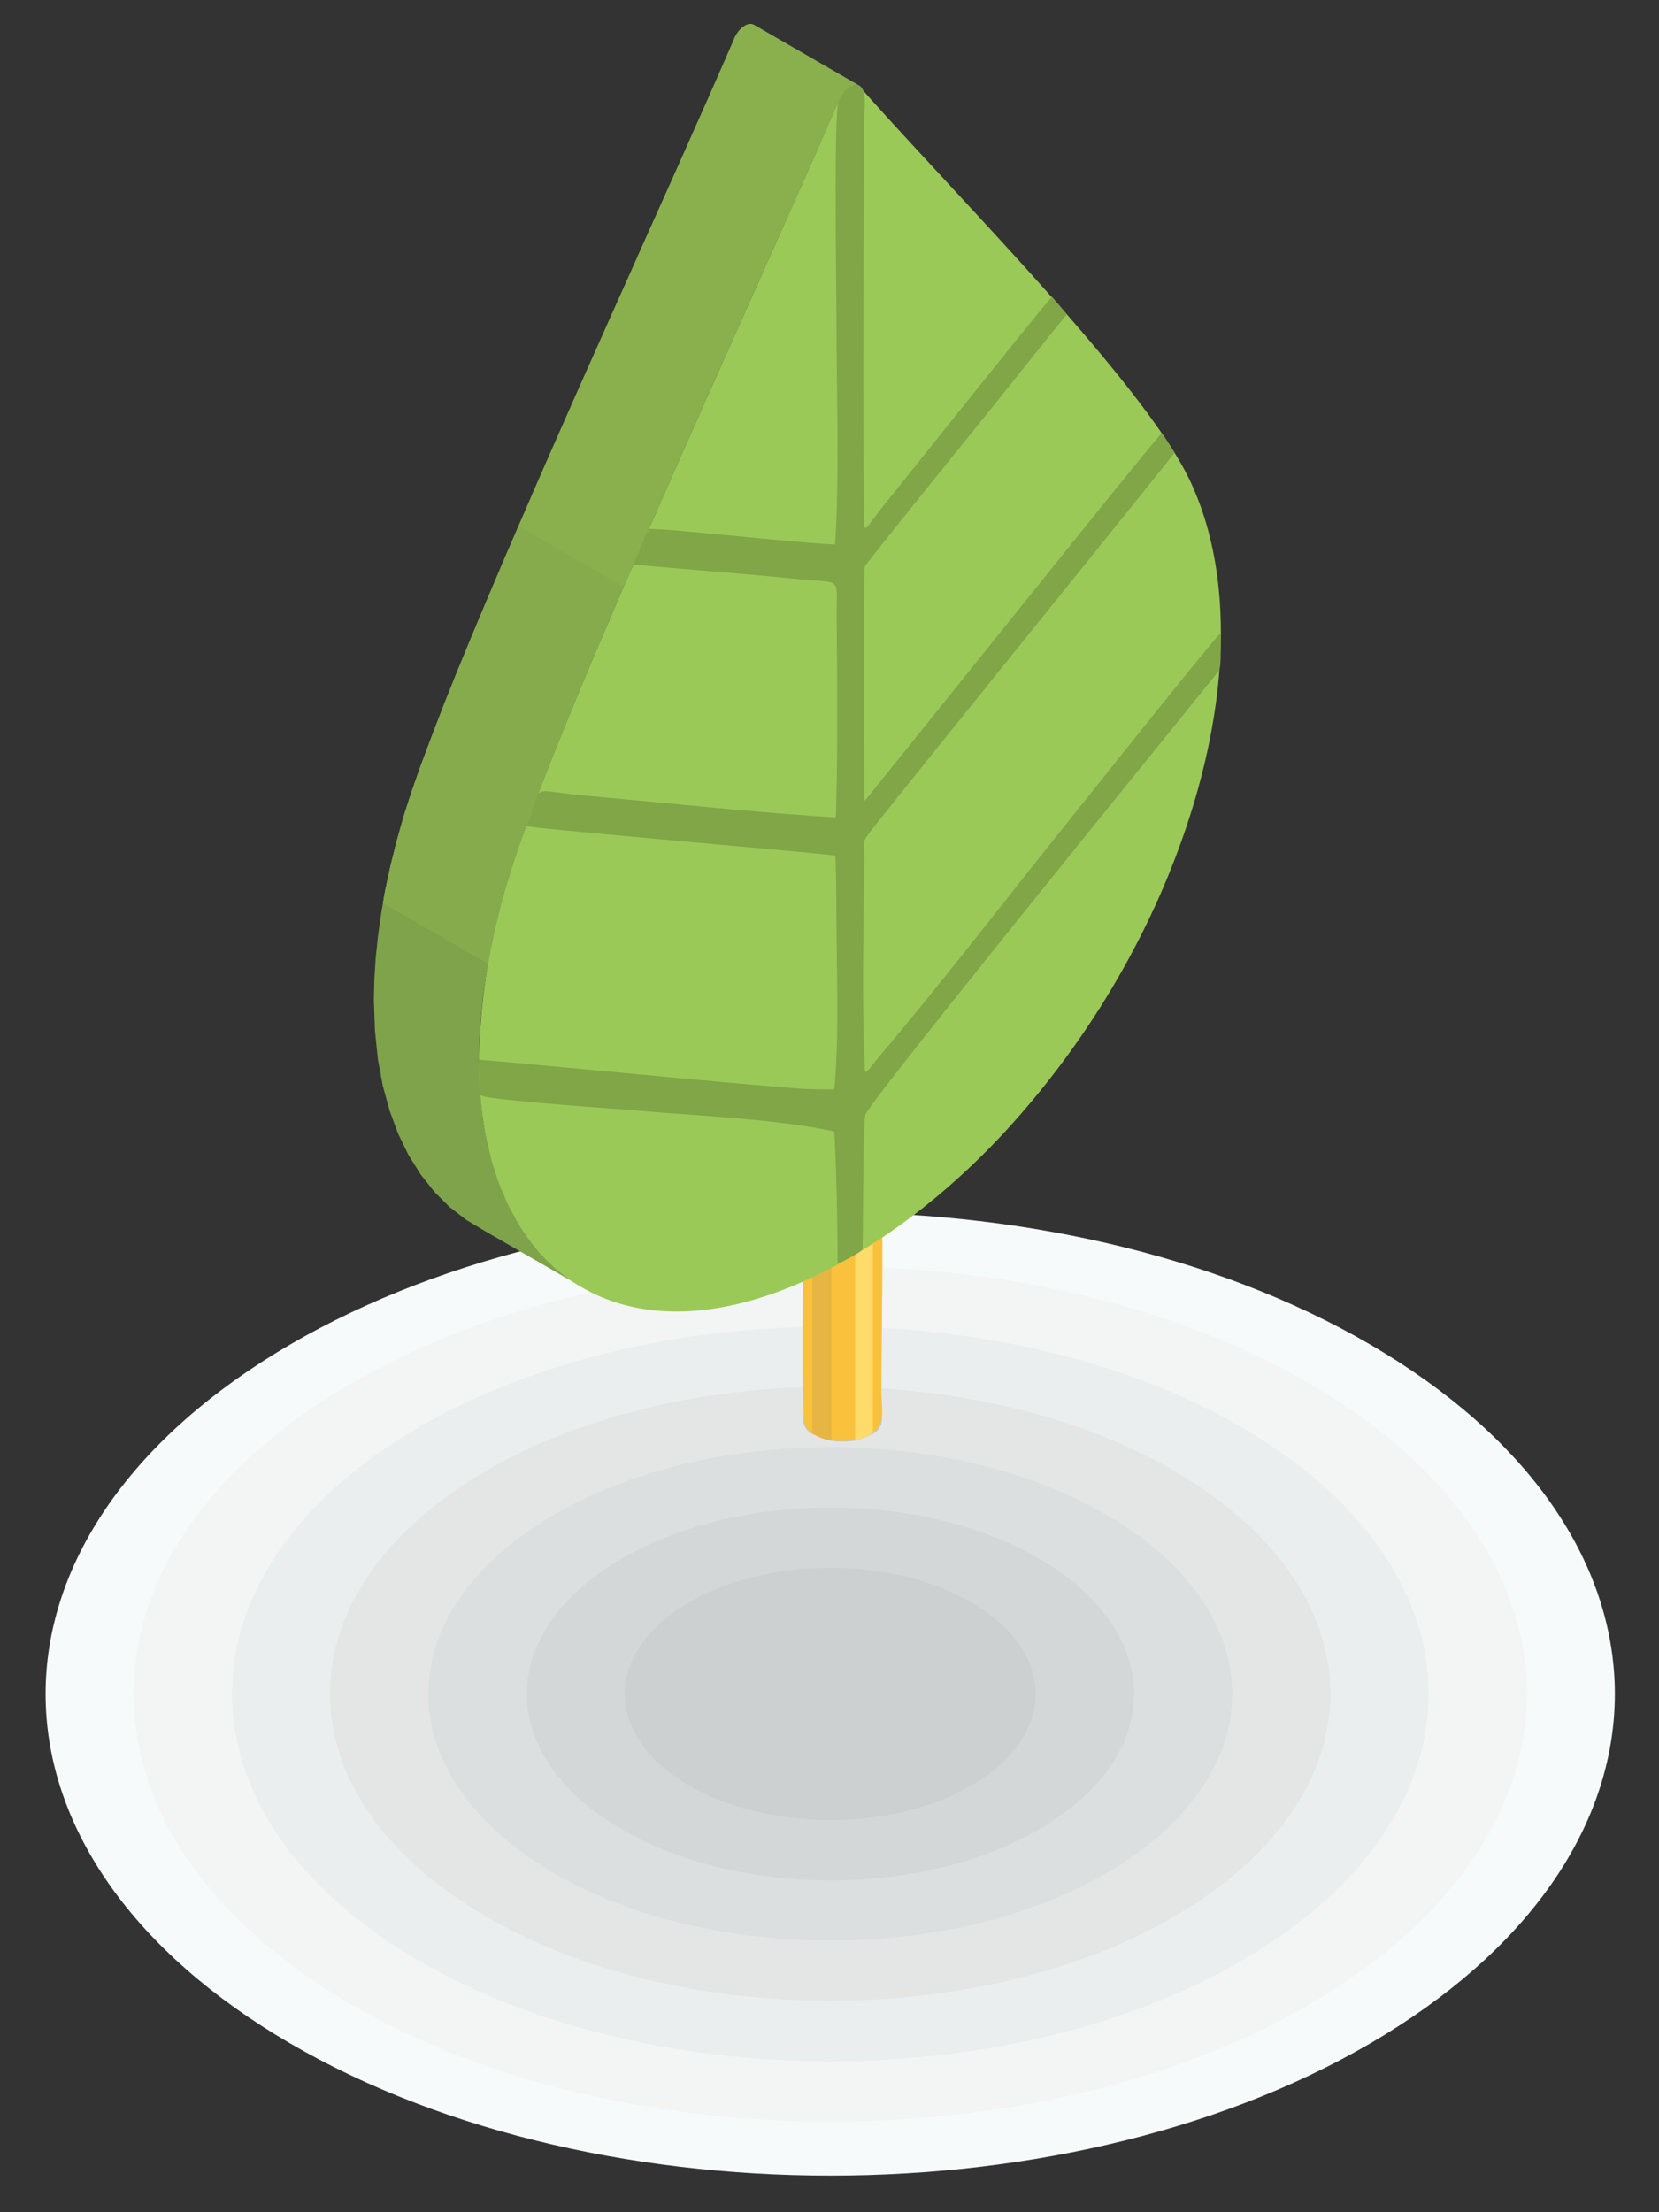 <svg xmlns="http://www.w3.org/2000/svg" xmlns:xlink="http://www.w3.org/1999/xlink" id="Layer_1" data-name="Layer 1" viewBox="0 0 300 400"><rect x="0" y="0" width="300" height="400" fill="#333333" stroke="none"/><defs><style>.cls-1{fill:none;}.cls-2{clip-path:url(#clip-path);}.cls-3{fill:#f7fafa;}.cls-10,.cls-11,.cls-12,.cls-13,.cls-14,.cls-15,.cls-16,.cls-17,.cls-18,.cls-19,.cls-20,.cls-3,.cls-4,.cls-5,.cls-6,.cls-7,.cls-8,.cls-9{fill-rule:evenodd;}.cls-4{fill:#f3f5f5;}.cls-5{fill:#ebeeee;}.cls-6{fill:#e4e6e6;}.cls-7{fill:#dcdfdf;}.cls-8{fill:#d4d7d8;}.cls-9{fill:#cdd0d0;}.cls-10{fill:#bfc7c9;}.cls-11{fill:#fac13c;}.cls-12{fill:#f5be3d;}.cls-13{fill:#ffdc6a;}.cls-14{fill:#e6b543;}.cls-15{fill:#d19917;}.cls-16{fill:#7fa34a;}.cls-17{fill:#9bc957;}.cls-18{fill:#80a648;}.cls-19{fill:#89b04d;}.cls-20{fill:#85ab4d;}</style><clipPath id="clip-path"><rect class="cls-1" width="300" height="400"></rect></clipPath></defs><title>spatii-verzi-final-01-01</title><g class="cls-2"><path class="cls-3" d="M250.45,244.71c55.42,34,55.42,89.16,0,123.17s-145.24,34-200.65,0-55.41-89.16,0-123.17S195,210.7,250.45,244.71Z"></path><path class="cls-4" d="M239.22,251.61c49.19,30.2,49.19,79.16,0,109.36s-129,30.2-178.17,0-49.21-79.16,0-109.36S190,221.41,239.22,251.61Z"></path><path class="cls-5" d="M226.64,259.32c42.27,25.94,42.27,68,0,93.94s-110.77,25.94-153,0-42.27-68,0-93.94S184.38,233.39,226.64,259.32Z"></path><path class="cls-6" d="M214.08,267c35.33,21.68,35.33,56.82,0,78.5s-92.59,21.69-127.92,0-35.31-56.82,0-78.5S178.76,245.36,214.08,267Z"></path><path class="cls-7" d="M201.52,274.74c28.39,17.43,28.39,45.67,0,63.09s-74.41,17.42-102.78,0-28.39-45.66,0-63.09S173.14,257.33,201.52,274.74Z"></path><path class="cls-8" d="M189,282.46c21.45,13.16,21.45,34.49,0,47.66s-56.21,13.17-77.65,0-21.45-34.5,0-47.66S167.51,269.29,189,282.46Z"></path><path class="cls-9" d="M176.39,290.16c14.5,8.92,14.5,23.34,0,32.25s-38,8.91-52.52,0-14.52-23.33,0-32.25S161.89,281.26,176.39,290.16Z"></path><path class="cls-10" d="M152.35,260.66a10.24,10.24,0,0,0,5-1.19,3,3,0,0,0,0-5.74,10.91,10.91,0,0,0-10,0,3,3,0,0,0,0,5.74A10.34,10.34,0,0,0,152.35,260.66Z"></path><path class="cls-11" d="M157.48,259.32c2.86-1.78,1.9-4.67,1.9-7.88,0-7.08.47-33.8-.07-30.73-.77,4.53-13.37,4.88-14-.4.07,5.16-.67,35.5.37,37.57C147.35,261.1,154.42,261.2,157.48,259.32Z"></path><path class="cls-12" d="M152.35,224.23a10.24,10.24,0,0,0,5-1.19,3,3,0,0,0,0-5.75,11.08,11.08,0,0,0-10,0,3,3,0,0,0,0,5.75A10.23,10.23,0,0,0,152.35,224.23Z"></path><polygon class="cls-13" points="157.33 259.41 157.44 259.34 157.58 259.25 157.7 259.19 157.8 259.11 157.84 259.09 157.84 222.72 157.8 222.74 157.7 222.8 157.58 222.88 157.44 222.97 157.33 223.04 157.2 223.1 157.06 223.19 156.92 223.25 156.79 223.32 156.66 223.37 156.51 223.44 156.37 223.51 156.22 223.55 156.07 223.61 155.93 223.65 155.78 223.71 155.61 223.75 155.46 223.81 155.31 223.84 155.16 223.89 155 223.93 154.84 223.96 154.68 223.99 154.62 224.01 154.62 260.38 154.68 260.38 154.84 260.35 155 260.3 155.16 260.26 155.31 260.23 155.46 260.18 155.61 260.15 155.78 260.1 155.93 260.04 156.07 259.99 156.22 259.93 156.37 259.88 156.51 259.81 156.66 259.76 156.79 259.69 156.92 259.63 157.06 259.56 157.2 259.49 157.33 259.41"></polygon><polygon class="cls-14" points="150.35 224.06 150.19 224.03 150.03 223.99 149.87 223.96 149.71 223.93 149.55 223.89 149.4 223.84 149.24 223.81 149.08 223.75 148.92 223.71 148.78 223.65 148.62 223.61 148.49 223.55 148.34 223.51 148.2 223.44 148.05 223.37 147.92 223.32 147.78 223.25 147.65 223.19 147.51 223.1 147.38 223.04 147.26 222.97 147.13 222.88 147.01 222.8 146.89 222.74 146.89 222.74 146.89 259.11 146.89 259.11 147.01 259.19 147.13 259.25 147.26 259.34 147.38 259.41 147.51 259.49 147.65 259.56 147.78 259.63 147.92 259.69 148.05 259.76 148.2 259.81 148.34 259.88 148.49 259.93 148.62 259.99 148.78 260.04 148.92 260.1 149.08 260.15 149.24 260.18 149.4 260.23 149.55 260.26 149.71 260.31 149.87 260.35 150.03 260.38 150.19 260.42 150.35 260.43 150.35 224.06"></polygon><path class="cls-15" d="M152.35,223.14a9,9,0,0,0,4.41-1.06,2.69,2.69,0,0,0,0-5.1,9,9,0,0,0-4.41-1,9.14,9.14,0,0,0-4.42,1,2.7,2.7,0,0,0,0,5.1A9.14,9.14,0,0,0,152.35,223.14Z"></path><polygon class="cls-16" points="132.65 7.28 132.81 6.88 133.01 6.47 133.23 6.11 133.48 5.75 133.75 5.42 134.05 5.12 134.37 4.86 134.69 4.64 135.03 4.47 135.33 4.37 135.63 4.32 135.9 4.34 136.15 4.41 136.39 4.52 155.4 15.5 155.16 15.38 154.91 15.31 154.64 15.29 154.34 15.35 154.03 15.45 153.7 15.62 153.38 15.84 153.06 16.09 152.75 16.39 152.49 16.72 152.24 17.08 152.02 17.45 151.82 17.85 151.66 18.25 150.21 21.6 148.57 25.32 146.79 29.35 144.87 33.68 142.84 38.27 140.67 43.1 138.44 48.12 136.1 53.33 132.94 60.42 129.68 67.7 126.37 75.13 123.04 82.63 119.72 90.16 116.42 97.67 113.21 105.08 110.06 112.34 107.08 119.42 104.22 126.24 101.54 132.75 99.09 138.9 96.87 144.61 94.94 149.84 93.3 154.54 91.98 158.66 90.7 163.2 89.6 167.62 88.67 171.96 87.93 176.18 87.34 180.26 86.94 184.24 86.7 188.11 86.62 191.84 86.8 197.3 87.34 202.48 88.23 207.32 89.48 211.84 91.03 216.03 92.91 219.88 95.09 223.35 97.56 226.48 100.3 229.2 103.33 231.56 106.61 233.51 87.6 222.54 84.32 220.58 81.3 218.25 78.56 215.51 76.08 212.38 73.9 208.9 72.02 205.05 70.47 200.87 69.22 196.34 68.33 191.51 67.8 186.33 67.61 180.86 67.69 177.13 67.93 173.27 68.35 169.28 68.92 165.2 69.66 160.98 70.59 156.67 71.7 152.22 72.97 147.69 74.29 143.57 75.93 138.87 77.88 133.64 80.08 127.92 82.53 121.77 85.21 115.27 88.07 108.44 91.07 101.37 94.2 94.11 97.41 86.69 100.71 79.18 104.03 71.65 107.36 64.16 110.67 56.73 113.93 49.45 117.09 42.36 119.43 37.14 121.68 32.12 123.83 27.3 125.86 22.71 127.8 18.37 129.57 14.34 131.2 10.62 132.65 7.28"></polygon><path class="cls-17" d="M151.66,18.25a5,5,0,0,1,2-2.63c.89-.53,1.66-.37,2,.27C159.38,20.14,165,26.2,171.28,33c16.65,18,38.09,41.11,44.13,54.39,3.67,8,5.36,17.18,5.36,27,0,15-4,31.38-10.92,47.25a156.71,156.71,0,0,1-28.93,43.86c-17,18.07-37.41,29.84-54.45,31.44-12,1.14-22-2.66-28.92-10.46s-10.93-19.66-10.93-34.64A116.88,116.88,0,0,1,92,158.66c6.07-20.27,27.48-68.13,44.12-105.33C142.4,39.27,148,26.71,151.66,18.25Z"></path><path class="cls-18" d="M154,15.48c3.21-1.19,2.25,4.58,2.25,6.14,0,22.89-.31,46.17,0,69,.09,6.81-.76,6.07,4.36-.23,2.55-3.15,29.44-36.88,29.64-36.72l2.68,3.17c0-.08-10.81,13.45-16.17,20.11-2.09,2.58-20.16,24.92-20.39,25.54s-.13,38.34-.05,42.36c4.75-5.72,53.48-66.73,53.78-66.53.05,0,2.3,3.48,2.3,3.52-.08.33-50.06,62.1-55,68.5-1.73,2.25-1.06,1.88-1.1,4.76-.13,11.21-.43,24.77,0,35.81.17,4.27-.32,3.68,3.18-.45,11.54-13.68,23.14-28.81,34.44-42.86,5.79-7.22,27-33.94,26.9-33.14-.23,1.27.17,6.13-.44,6.87-6.73,8.4-63.09,77.72-63.88,80.21-.5,1.53-.38,24-.54,24.3-.32.65-3.63,2.3-4.49,2.62-.06-8-.16-15.81-.6-23.86-9.83-2.24-25.58-2.9-36.17-3.83-2.6-.24-27.81-1.93-27.81-2.78s-.46-5.8-.2-6.39c18.65,1.66,37.46,3.55,56.1,5.1,2.82.23,5.24.31,8.07.28.93-9.29.4-22.47.38-32.17,0-3.39-.05-6.74-.17-10.11-5.32-.68-56.07-5-55.93-5.34,3.45-8-.37-6.48,11-5.47,14.78,1.32,30.23,3,45,3.92.37-11.44.27-24.19.15-35.67-.08-8.19,1.28-6.59-7-7.43-9.8-1-19.8-1.7-29.65-2.63a38.58,38.58,0,0,1,2.82-6.42c2-.25,27.91,2.65,33.55,2.78.82-12.61.24-28.22.24-41.16,0-5-.49-36.73.38-38.84A5.07,5.07,0,0,1,154,15.48Z"></path><polygon class="cls-19" points="132.65 7.28 132.81 6.88 133.01 6.47 133.23 6.11 133.48 5.75 133.75 5.42 134.05 5.12 134.37 4.86 134.69 4.64 135.03 4.47 135.33 4.37 135.63 4.32 135.9 4.34 136.15 4.41 136.39 4.52 155.4 15.5 155.16 15.38 154.91 15.31 154.64 15.29 154.34 15.35 154.03 15.45 153.7 15.62 153.38 15.84 153.06 16.09 152.75 16.39 152.49 16.72 152.24 17.08 152.02 17.45 151.82 17.85 151.66 18.25 150.21 21.6 148.57 25.32 146.79 29.35 144.87 33.68 142.84 38.27 140.67 43.1 138.44 48.12 136.1 53.33 132.94 60.42 129.68 67.7 126.37 75.13 123.04 82.63 119.72 90.16 116.42 97.67 113.21 105.08 110.06 112.34 107.08 119.42 104.22 126.24 101.54 132.75 99.09 138.88 96.87 144.61 94.94 149.84 93.3 154.54 91.98 158.66 90.7 163.2 89.6 167.62 88.67 171.96 88.27 174.23 69.26 163.25 69.66 160.98 70.59 156.67 71.7 152.22 72.97 147.69 74.29 143.57 75.93 138.87 77.88 133.64 80.08 127.92 82.53 121.77 85.21 115.27 88.07 108.44 91.07 101.37 94.2 94.11 97.41 86.69 100.71 79.18 104.03 71.65 107.36 64.16 110.67 56.73 113.93 49.45 117.09 42.36 119.43 37.14 121.68 32.12 123.83 27.3 125.86 22.71 127.8 18.37 129.57 14.34 131.2 10.62 132.65 7.28"></polygon><polygon class="cls-20" points="112.77 106.09 110.06 112.34 107.08 119.42 104.22 126.24 101.54 132.75 99.09 138.88 96.87 144.61 94.94 149.84 93.3 154.54 91.98 158.66 90.7 163.2 89.6 167.62 88.67 171.96 88.27 174.23 69.26 163.25 69.66 160.98 70.59 156.67 71.7 152.22 72.97 147.69 74.29 143.57 75.93 138.87 77.88 133.64 80.08 127.92 82.53 121.77 85.21 115.27 88.07 108.44 91.07 101.37 93.77 95.11 112.77 106.09"></polygon></g></svg>